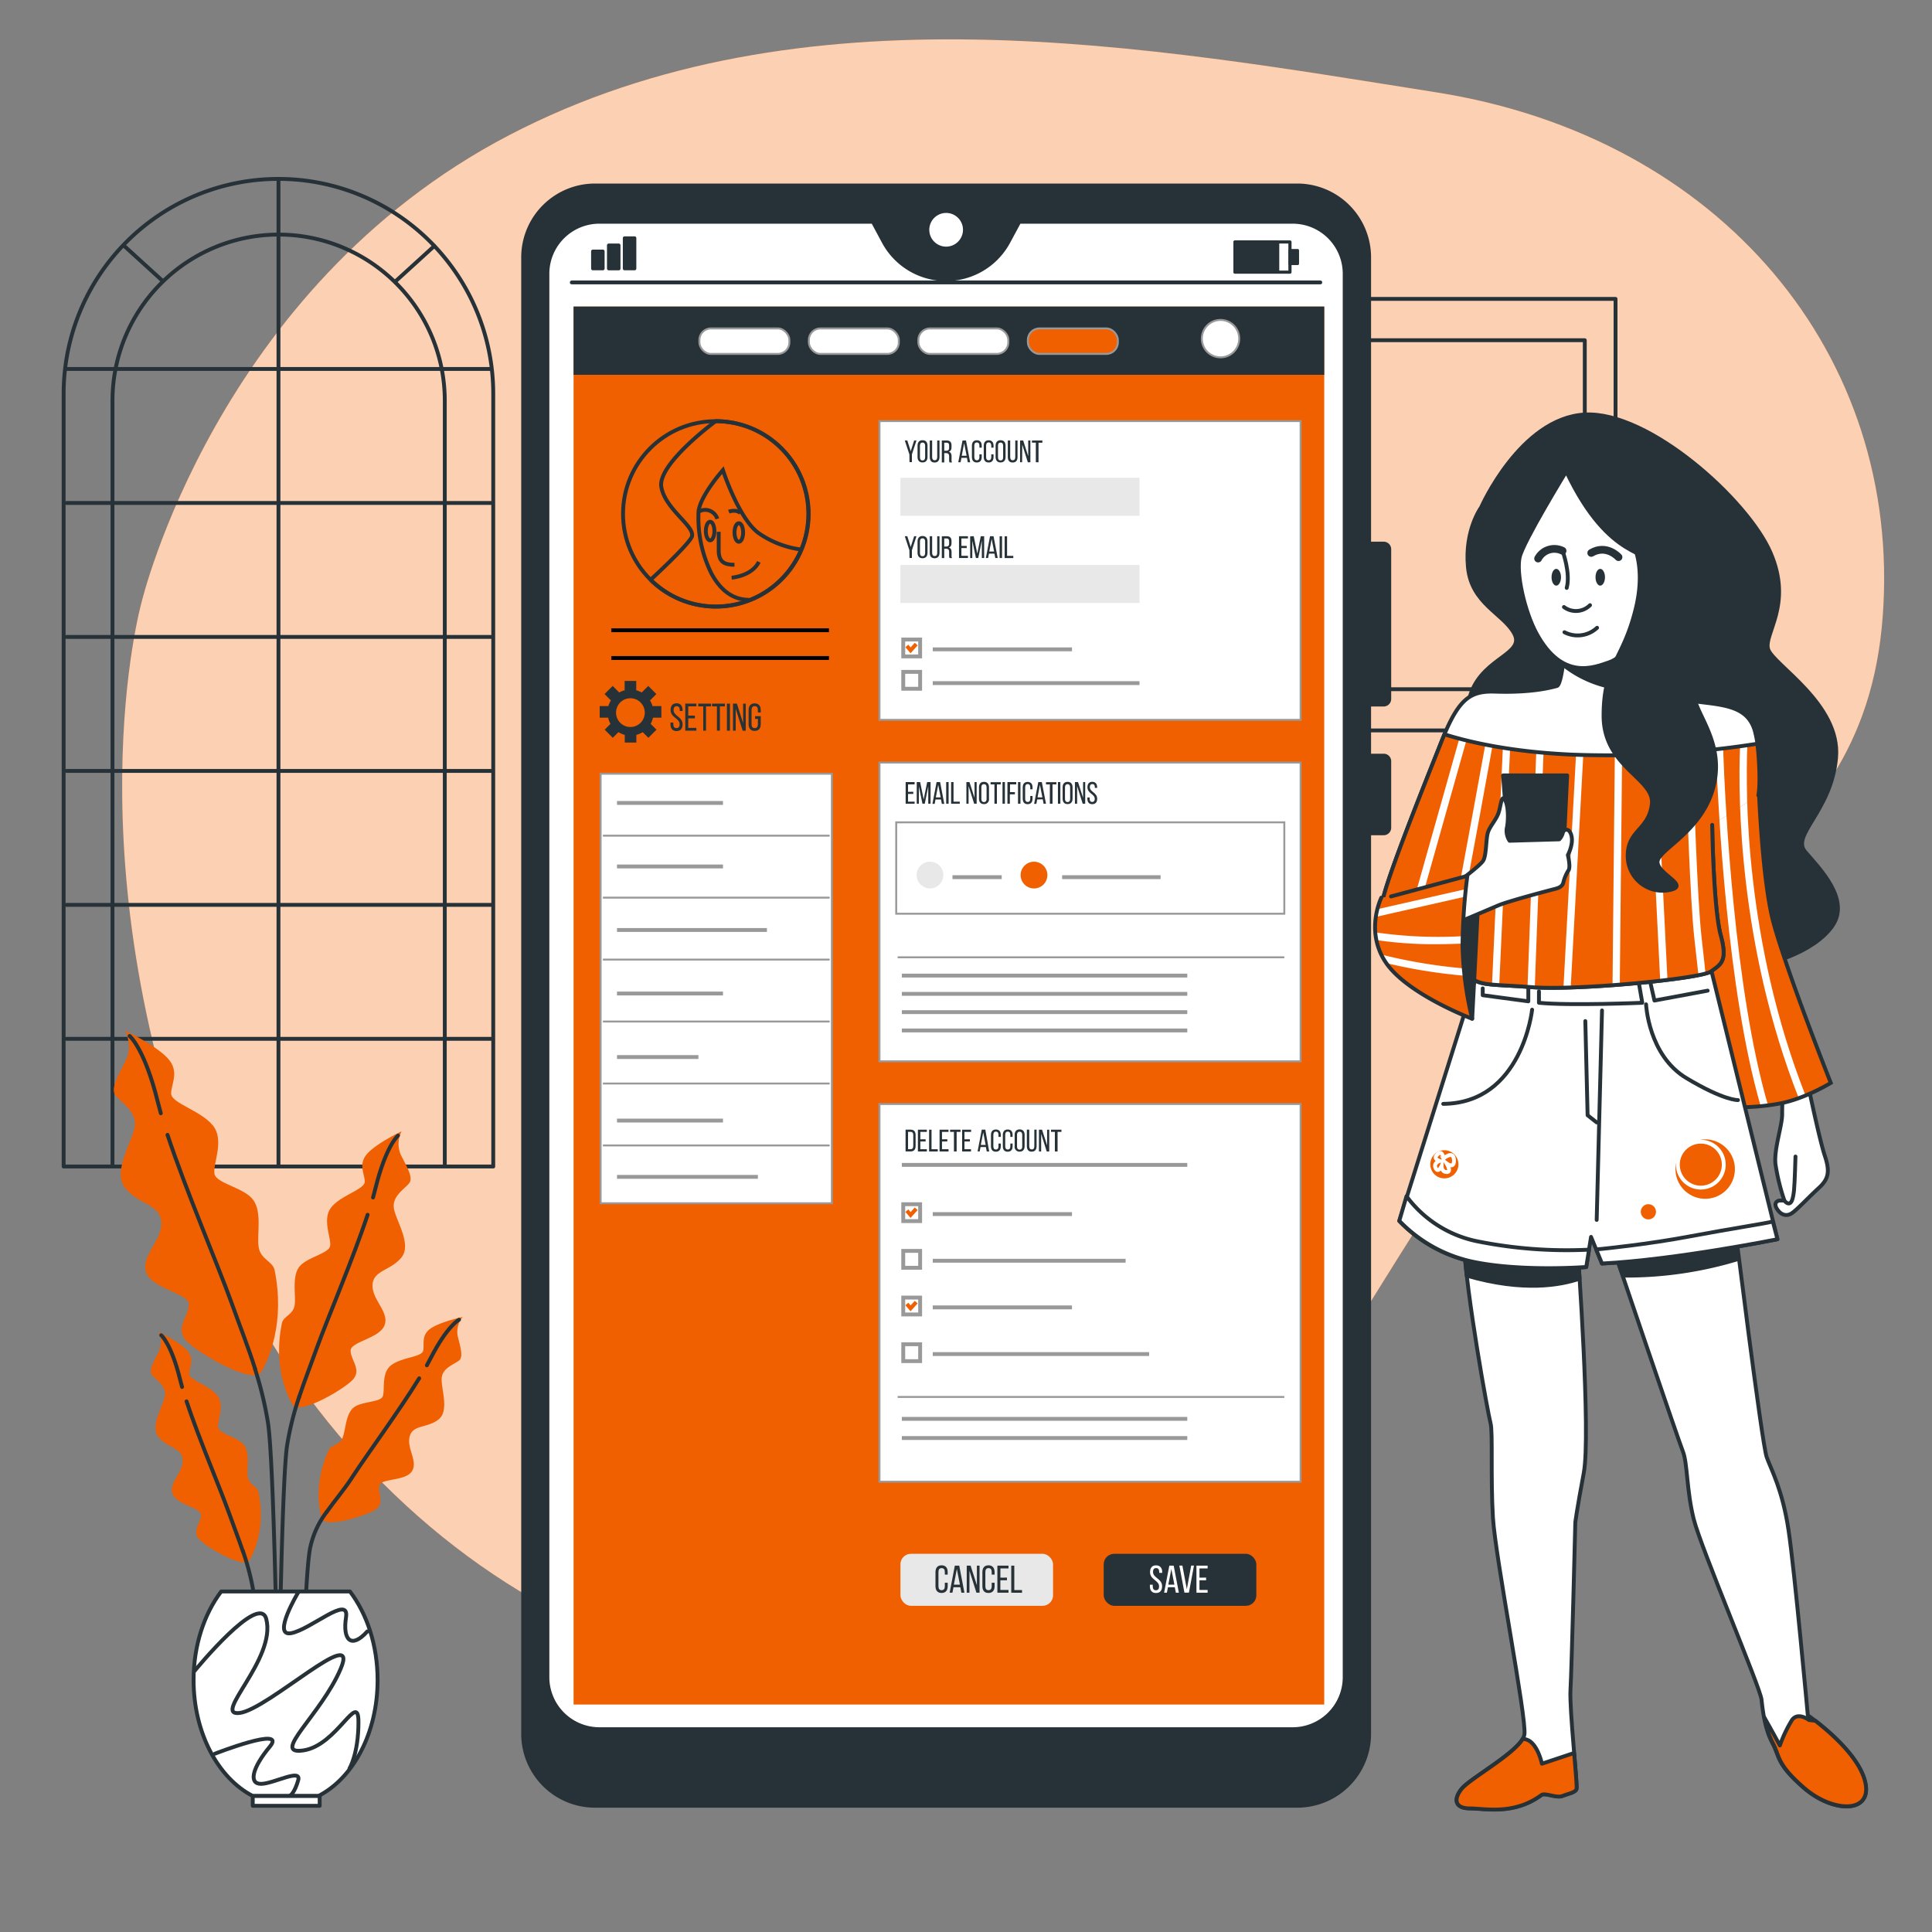 <svg xmlns="http://www.w3.org/2000/svg" viewBox="0 0 500 500"><rect x="0" y="0" width="500" height="500" fill="#808080" stroke="none"/><g id="freepik--background-simple--inject-158"><path d="M36.62,155.94S55.87,74.58,131.73,35s166.33-22.74,240-11.1,120.53,68,115.52,135.61-64.42,74-109.78,141.79-47.71,93-120.78,124.16-166.91-20.11-203-111S36.62,155.94,36.62,155.94Z" style="fill:#F06000"></path><path d="M36.62,155.94S55.87,74.58,131.73,35s166.33-22.74,240-11.1,120.53,68,115.52,135.61-64.42,74-109.78,141.79-47.71,93-120.78,124.16-166.91-20.11-203-111S36.62,155.94,36.62,155.94Z" style="fill:#fff;opacity:0.7"></path></g><g id="freepik--Picture--inject-158"><rect x="334.92" y="77.35" width="83.18" height="111.69" style="fill:none;stroke:#263238;stroke-linecap:round;stroke-linejoin:round"></rect><rect x="342.89" y="88.05" width="67.25" height="90.31" style="fill:none;stroke:#263238;stroke-linecap:round;stroke-linejoin:round"></rect></g><g id="freepik--Window--inject-158"><path d="M16.48,46.32H127.67a0,0,0,0,1,0,0v200a55.59,55.59,0,0,1-55.59,55.59h0a55.59,55.59,0,0,1-55.59-55.59v-200a0,0,0,0,1,0,0Z" transform="translate(144.14 348.21) rotate(180)" style="fill:none;stroke:#263238;stroke-linecap:round;stroke-linejoin:round"></path><path d="M115.11,301.28V103.71a43,43,0,0,0-43-43h0a43,43,0,0,0-43,43V301.28" style="fill:none;stroke:#263238;stroke-linecap:round;stroke-linejoin:round"></path><line x1="72.07" y1="46.32" x2="72.07" y2="301.58" style="fill:none;stroke:#263238;stroke-linecap:round;stroke-linejoin:round"></line><line x1="127.07" y1="95.49" x2="17.22" y2="95.49" style="fill:none;stroke:#263238;stroke-linecap:round;stroke-linejoin:round"></line><line x1="127.07" y1="130.17" x2="17.22" y2="130.17" style="fill:none;stroke:#263238;stroke-linecap:round;stroke-linejoin:round"></line><line x1="127.07" y1="164.84" x2="17.22" y2="164.84" style="fill:none;stroke:#263238;stroke-linecap:round;stroke-linejoin:round"></line><line x1="127.07" y1="199.51" x2="17.22" y2="199.51" style="fill:none;stroke:#263238;stroke-linecap:round;stroke-linejoin:round"></line><line x1="127.07" y1="234.18" x2="17.22" y2="234.18" style="fill:none;stroke:#263238;stroke-linecap:round;stroke-linejoin:round"></line><line x1="127.07" y1="268.85" x2="17.22" y2="268.85" style="fill:none;stroke:#263238;stroke-linecap:round;stroke-linejoin:round"></line><line x1="112.38" y1="63.68" x2="102.42" y2="72.75" style="fill:none;stroke:#263238;stroke-linecap:round;stroke-linejoin:round"></line><line x1="32.18" y1="63.68" x2="42.14" y2="72.75" style="fill:none;stroke:#263238;stroke-linecap:round;stroke-linejoin:round"></line></g><g id="freepik--Plant--inject-158"><path d="M32.4,266.74s2.06,3.89.23,7.55-4.12,7.32-2.75,9.15,5.49,4.12,5,8-5.94,11.66-2.51,16,9.15,4.12,9.38,8.92-5.49,8.7-3.89,13,11,5.26,11,8.24-3.66,6.18-.69,9.38,17.37,11.56,19.42,8.12,6.2-12.93,3.48-26.4c-.46-2.27-3.68-2.77-4.14-6s.92-8.92-1.37-12.13S56,306.32,55.5,303.8s2.75-8.69-.45-12.58S44.29,285.5,44.29,283s2.29-5.72-.91-9.15S32.4,266.74,32.4,266.74Z" style="fill:#F06000"></path><path d="M66,354.3a94.6,94.6,0,0,1,3.34,13.83c1.83,11.44,2.82,88,2.82,88" style="fill:none;stroke:#263238;stroke-linecap:round;stroke-linejoin:round"></path><path d="M43.35,293.7c4.77,14.38,13.11,33.86,16.5,43.27,2.3,6.4,4.44,11.8,6.19,17.33" style="fill:none;stroke:#263238;stroke-linecap:round;stroke-linejoin:round"></path><path d="M33.54,268.11s3.89,3.21,7.32,17.16c.22.9.48,1.85.76,2.85" style="fill:none;stroke:#263238;stroke-linecap:round;stroke-linejoin:round"></path><path d="M103.91,292.8a7.24,7.24,0,0,0-.19,6.05c1.47,2.93,3.3,5.85,2.2,7.32s-4.39,3.29-4,6.41,4.76,9.33,2,12.81-7.33,3.3-7.51,7.14,4.4,7,3.11,10.44-8.78,4.21-8.78,6.59,2.93,4.94.55,7.51-13.9,9.25-15.55,6.5-5-10.35-2.78-21.13c.37-1.81,3-2.22,3.31-4.78s-.73-7.14,1.1-9.7,7.69-3.48,8.06-5.5-2.2-6.95.36-10.07,8.61-4.57,8.61-6.59-1.83-4.57.73-7.32S103.91,292.8,103.91,292.8Z" style="fill:#F06000"></path><path d="M77.44,361.48A77.82,77.82,0,0,0,74.31,374c-1.46,9.15-2.26,70.46-2.26,70.46" style="fill:none;stroke:#263238;stroke-linecap:round;stroke-linejoin:round"></path><path d="M95.14,314.38c-3.81,11.51-10.49,27.1-13.2,34.63-1.65,4.58-3.19,8.52-4.5,12.47" style="fill:none;stroke:#263238;stroke-linecap:round;stroke-linejoin:round"></path><path d="M103,293.9s-3.11,2.57-5.86,13.73c-.17.72-.38,1.48-.6,2.28" style="fill:none;stroke:#263238;stroke-linecap:round;stroke-linejoin:round"></path><path d="M41,344.64a6,6,0,0,1,.15,5.05c-1.22,2.45-2.75,4.9-1.83,6.12s3.67,2.75,3.36,5.35-4,7.8-1.68,10.71,6.12,2.75,6.27,6-3.67,5.81-2.6,8.72,7.34,3.51,7.34,5.5-2.44,4.13-.45,6.27,11.61,7.73,13,5.44,4.15-8.65,2.33-17.66c-.31-1.51-2.47-1.85-2.77-4s.61-6-.92-8.11-6.42-2.9-6.73-4.59,1.84-5.81-.31-8.41-7.18-3.82-7.18-5.51,1.53-3.82-.62-6.11S41,344.64,41,344.64Z" style="fill:#F06000"></path><path d="M62.88,401.46a65.47,65.47,0,0,1,2.8,11c1.22,7.64,1.89,36,1.89,36" style="fill:none;stroke:#263238;stroke-linecap:round;stroke-linejoin:round"></path><path d="M48.28,362.67c3.18,9.61,8.76,22.64,11,28.93,1.3,3.61,2.51,6.75,3.57,9.86" style="fill:none;stroke:#263238;stroke-linecap:round;stroke-linejoin:round"></path><path d="M41.72,345.56s2.6,2.14,4.89,11.47c.15.6.32,1.24.51,1.91" style="fill:none;stroke:#263238;stroke-linecap:round;stroke-linejoin:round"></path><path d="M119.74,340.83a6,6,0,0,0-1.3,4.88c.63,2.67,1.56,5.4.38,6.38s-4.2,1.84-4.5,4.44,2.09,8.5-.81,10.81-6.59,1.28-7.47,4.37,2.24,6.5.54,9.08-8,1.75-8.41,3.68,1.44,4.58-1,6.21S84.11,395.55,83.3,393s-2.06-9.36,1.77-17.72c.65-1.4,2.82-1.24,3.61-3.25s.77-5.95,2.75-7.68,6.92-1.36,7.6-2.93-.46-6.08,2.22-8.12,7.88-2.08,8.26-3.71-.61-4.08,2-5.82S119.74,340.83,119.74,340.83Z" style="fill:#F06000"></path><path d="M84.56,391.27a22.94,22.94,0,0,0-4.4,9.9c-1.23,7.65-1.89,36-1.89,36" style="fill:none;stroke:#263238;stroke-linecap:round;stroke-linejoin:round"></path><path d="M108.49,356.7c-5.31,8.64-13.72,20-17.36,25.65-2.17,3.33-4.56,6.08-6.57,8.92" style="fill:none;stroke:#263238;stroke-linecap:round;stroke-linejoin:round"></path><path d="M118.79,341.55s-3,1.49-7.39,10.05c-.28.55-.6,1.13-.93,1.74" style="fill:none;stroke:#263238;stroke-linecap:round;stroke-linejoin:round"></path><path d="M65.41,464.8h17c9-4.62,15.31-16.3,15.31-30,0-9-2.74-17.11-7.15-22.93H57.25c-4.41,5.82-7.15,13.95-7.15,22.93C50.1,448.5,56.46,460.18,65.41,464.8Z" style="fill:#fff;stroke:#263238;stroke-linecap:round;stroke-linejoin:round"></path><path d="M50.42,432.36S67.1,412,68.91,419c2.68,10.37-14.22,25.23-6.88,24.31s31.19-23.39,26.15-11.47S69.83,454.32,78.55,453s14.22-15.6,14.22-7.34-2.32,12-2.32,12" style="fill:none;stroke:#263238;stroke-linecap:round;stroke-linejoin:round"></path><path d="M55.61,453.86s18.81-7.34,14.22-1.83-5.51,9.63-2.29,9.63,10.55-4.13,9.63-.92-2,3.9-2,3.9" style="fill:none;stroke:#263238;stroke-linecap:round;stroke-linejoin:round"></path><path d="M77.17,412.12s-6.88,11.47-1.84,10.55,15.14-10.09,14.22-4.13,1.38,8.26,5.51,3.67" style="fill:none;stroke:#263238;stroke-linecap:round;stroke-linejoin:round"></path><rect x="65.41" y="464.8" width="17.32" height="2.54" style="fill:#fff;stroke:#263238;stroke-linecap:round;stroke-linejoin:round"></rect></g><g id="freepik--Device--inject-158"><path d="M334.4,57.39H263.81l-2.94,5.45a18.32,18.32,0,0,1-32,0l-2.93-5.45h-70.6a13.47,13.47,0,0,0-13.64,13.28V434.22a13.47,13.47,0,0,0,13.64,13.29H334.4A13.46,13.46,0,0,0,348,434.22V70.67A13.46,13.46,0,0,0,334.4,57.39Z" style="fill:#fff"></path><rect x="148.44" y="79.34" width="194.27" height="361.79" style="fill:#F06000"></rect><rect x="227.61" y="108.98" width="108.99" height="77.32" style="fill:#fff;stroke:#999;stroke-miterlimit:10;stroke-width:0.5px"></rect><rect x="233.03" y="123.66" width="61.87" height="9.83" style="fill:#e8e8e8"></rect><rect x="233.03" y="146.22" width="61.87" height="9.83" style="fill:#e8e8e8"></rect><rect x="233.76" y="173.88" width="4.37" height="4.37" style="fill:#fff;stroke:#999;stroke-miterlimit:10"></rect><line x1="241.4" y1="176.79" x2="294.9" y2="176.79" style="fill:none;stroke:#999;stroke-miterlimit:10"></line><rect x="233.76" y="165.51" width="4.37" height="4.37" style="fill:#fff;stroke:#999;stroke-miterlimit:10"></rect><line x1="241.4" y1="168.05" x2="277.43" y2="168.05" style="fill:none;stroke:#999;stroke-miterlimit:10"></line><polyline points="234.69 167.17 235.66 168.3 237.11 166.69" style="fill:none;stroke:#F06000;stroke-miterlimit:10"></polyline><path d="M235.35,117.6,234.16,114h.65l.88,2.77.89-2.77h.6L236,117.6v2h-.62Z" style="fill:#263238"></path><path d="M237.46,115.35c0-.87.42-1.42,1.29-1.42s1.29.55,1.29,1.42v2.91c0,.86-.42,1.42-1.29,1.42s-1.29-.56-1.29-1.42Zm.62,3c0,.51.22.81.67.81s.67-.3.67-.81v-3c0-.5-.21-.81-.67-.81s-.67.31-.67.81Z" style="fill:#263238"></path><path d="M241.24,118.3c0,.5.2.81.66.81s.65-.31.65-.81V114h.59v4.27c0,.86-.4,1.43-1.27,1.43s-1.25-.57-1.25-1.43V114h.62Z" style="fill:#263238"></path><path d="M245,114c.88,0,1.25.45,1.25,1.28v.46c0,.62-.21,1-.7,1.16.52.16.71.58.71,1.18V119a1.38,1.38,0,0,0,.12.68h-.64a1.54,1.54,0,0,1-.11-.69v-.89c0-.63-.29-.83-.82-.83h-.44v2.41h-.63V114Zm-.16,2.65c.5,0,.79-.16.79-.77v-.54c0-.51-.18-.77-.65-.77h-.61v2.08Z" style="fill:#263238"></path><path d="M248.82,118.49l-.22,1.14H248L249.1,114H250l1.08,5.64h-.62l-.22-1.14Zm.08-.54h1.26l-.64-3.26Z" style="fill:#263238"></path><path d="M254.07,115.35v.5h-.6v-.54c0-.5-.2-.81-.66-.81s-.66.31-.66.81v3c0,.5.21.81.66.81s.66-.31.66-.81v-.74h.6v.7c0,.86-.4,1.42-1.27,1.42s-1.27-.56-1.27-1.42v-2.91c0-.86.4-1.42,1.27-1.42S254.07,114.49,254.07,115.35Z" style="fill:#263238"></path><path d="M257.13,115.35v.5h-.59v-.54c0-.5-.21-.81-.67-.81s-.66.31-.66.81v3c0,.5.21.81.66.81s.67-.31.67-.81v-.74h.59v.7c0,.86-.4,1.42-1.27,1.42s-1.27-.56-1.27-1.42v-2.91c0-.86.41-1.42,1.27-1.42S257.13,114.49,257.13,115.35Z" style="fill:#263238"></path><path d="M257.66,115.35c0-.87.42-1.42,1.29-1.42s1.29.55,1.29,1.42v2.91c0,.86-.42,1.42-1.29,1.42s-1.29-.56-1.29-1.42Zm.62,3c0,.51.22.81.67.81s.66-.3.66-.81v-3c0-.5-.2-.81-.66-.81s-.67.31-.67.81Z" style="fill:#263238"></path><path d="M261.44,118.3c0,.5.2.81.66.81s.65-.31.65-.81V114h.59v4.27c0,.86-.4,1.43-1.27,1.43s-1.25-.57-1.25-1.43V114h.62Z" style="fill:#263238"></path><path d="M264.52,119.63H264V114h.8l1.3,4.07V114h.56v5.64H266l-1.44-4.57Z" style="fill:#263238"></path><path d="M268.07,119.63v-5.07h-1V114h2.7v.57h-1v5.07Z" style="fill:#263238"></path><path d="M235.35,142.4l-1.19-3.62h.65l.88,2.77.89-2.77h.6L236,142.4v2h-.62Z" style="fill:#263238"></path><path d="M237.46,140.14c0-.86.42-1.42,1.29-1.42s1.29.56,1.29,1.42v2.92c0,.85-.42,1.41-1.29,1.41s-1.29-.56-1.29-1.41Zm.62,3c0,.51.22.81.67.81s.67-.3.67-.81v-3c0-.51-.21-.82-.67-.82s-.67.31-.67.82Z" style="fill:#263238"></path><path d="M241.24,143.09c0,.51.2.81.66.81s.65-.3.65-.81v-4.31h.59v4.28c0,.85-.4,1.42-1.27,1.42s-1.25-.57-1.25-1.42v-4.28h.62Z" style="fill:#263238"></path><path d="M245,138.78c.88,0,1.25.45,1.25,1.29v.46c0,.62-.21,1-.7,1.16.52.15.71.57.71,1.17v.88a1.38,1.38,0,0,0,.12.68h-.64a1.51,1.51,0,0,1-.11-.69v-.88c0-.64-.29-.84-.82-.84h-.44v2.41h-.63v-5.64Zm-.16,2.66c.5,0,.79-.16.79-.78v-.54c0-.5-.18-.77-.65-.77h-.61v2.09Z" style="fill:#263238"></path><path d="M250.19,141.28v.56h-1.38v2h1.7v.57h-2.32v-5.64h2.32v.57h-1.7v1.93Z" style="fill:#263238"></path><path d="M253.17,144.41h-.61l-.93-4.49v4.5h-.55v-5.64H252l.92,4.5.9-4.5h.88v5.64h-.6v-4.54Z" style="fill:#263238"></path><path d="M255.94,143.28l-.22,1.14h-.58l1.08-5.64h.91l1.08,5.64h-.63l-.21-1.14Zm.08-.54h1.26l-.64-3.25Z" style="fill:#263238"></path><path d="M259.33,138.78v5.64h-.63v-5.64Z" style="fill:#263238"></path><path d="M260,144.42v-5.64h.63v5.07h1.61v.57Z" style="fill:#263238"></path><rect x="227.61" y="285.72" width="108.99" height="97.75" style="fill:#fff;stroke:#999;stroke-miterlimit:10;stroke-width:0.5px"></rect><rect x="233.03" y="402.12" width="39.5" height="13.46" rx="2.72" style="fill:#e8e8e8"></rect><rect x="285.64" y="402.12" width="39.5" height="13.46" rx="2.72" style="fill:#263238"></rect><path d="M300.78,406.86v.19H300v-.23c0-.64-.24-1-.8-1s-.8.37-.8,1c0,1.57,2.35,1.72,2.35,3.7,0,1.06-.51,1.75-1.58,1.75s-1.58-.69-1.58-1.75v-.4h.74v.44c0,.63.26,1,.82,1s.82-.37.82-1c0-1.57-2.34-1.72-2.34-3.69,0-1.09.5-1.76,1.55-1.76S300.78,405.79,300.78,406.86Z" style="fill:#fff"></path><path d="M302.26,410.78l-.27,1.41h-.72l1.35-7h1.13l1.34,7h-.78l-.27-1.41Zm.1-.67h1.57l-.79-4.06Z" style="fill:#fff"></path><path d="M306,405.17l1.15,6.11,1.13-6.11H309l-1.31,7h-1.16l-1.32-7Z" style="fill:#fff"></path><path d="M312.14,408.28v.7h-1.72v2.5h2.11v.71h-2.89v-7h2.89v.71h-2.11v2.4Z" style="fill:#fff"></path><path d="M245.26,406.87v.63h-.74v-.67c0-.64-.25-1-.83-1s-.82.38-.82,1v3.71c0,.63.26,1,.82,1s.83-.38.83-1v-.92h.74v.88c0,1.06-.5,1.76-1.58,1.76s-1.58-.7-1.58-1.76v-3.63c0-1.07.5-1.77,1.58-1.77S245.26,405.8,245.26,406.87Z" style="fill:#263238"></path><path d="M246.76,410.78l-.27,1.41h-.72l1.34-7h1.14l1.34,7h-.78l-.27-1.41Zm.1-.67h1.57l-.8-4.06Z" style="fill:#263238"></path><path d="M250.89,412.19h-.7v-7h1l1.63,5.08v-5.08h.69v7h-.81l-1.8-5.67Z" style="fill:#263238"></path><path d="M257.4,406.87v.63h-.75v-.67c0-.64-.25-1-.82-1s-.82.38-.82,1v3.71c0,.63.26,1,.82,1s.82-.38.82-1v-.92h.75v.88c0,1.06-.5,1.76-1.59,1.76s-1.57-.7-1.57-1.76v-3.63c0-1.07.5-1.77,1.57-1.77S257.4,405.8,257.4,406.87Z" style="fill:#263238"></path><path d="M260.6,408.28v.7h-1.71v2.5H261v.71h-2.88v-7H261v.71h-2.1v2.4Z" style="fill:#263238"></path><path d="M261.71,412.19v-7h.79v6.31h2v.71Z" style="fill:#263238"></path><line x1="233.4" y1="301.47" x2="307.27" y2="301.47" style="fill:none;stroke:#999;stroke-miterlimit:10"></line><line x1="233.4" y1="367.2" x2="307.27" y2="367.2" style="fill:none;stroke:#999;stroke-miterlimit:10"></line><line x1="232.31" y1="361.53" x2="332.38" y2="361.53" style="fill:none;stroke:#999;stroke-miterlimit:10;stroke-width:0.5px"></line><rect x="233.76" y="311.65" width="4.37" height="4.37" style="fill:#fff;stroke:#999;stroke-miterlimit:10"></rect><line x1="241.4" y1="314.2" x2="277.43" y2="314.2" style="fill:none;stroke:#999;stroke-miterlimit:10"></line><polyline points="234.69 313.32 235.66 314.44 237.11 312.83" style="fill:none;stroke:#F06000;stroke-miterlimit:10"></polyline><rect x="233.76" y="323.73" width="4.37" height="4.37" style="fill:#fff;stroke:#999;stroke-miterlimit:10"></rect><line x1="241.4" y1="326.28" x2="291.31" y2="326.28" style="fill:none;stroke:#999;stroke-miterlimit:10"></line><rect x="233.76" y="335.81" width="4.37" height="4.37" style="fill:#fff;stroke:#999;stroke-miterlimit:10"></rect><line x1="241.4" y1="338.35" x2="277.43" y2="338.35" style="fill:none;stroke:#999;stroke-miterlimit:10"></line><polyline points="234.69 337.47 235.66 338.6 237.11 336.99" style="fill:none;stroke:#F06000;stroke-miterlimit:10"></polyline><rect x="233.76" y="347.89" width="4.37" height="4.37" style="fill:#fff;stroke:#999;stroke-miterlimit:10"></rect><line x1="241.4" y1="350.43" x2="297.39" y2="350.43" style="fill:none;stroke:#999;stroke-miterlimit:10"></line><path d="M235.68,292.35c.87,0,1.28.53,1.28,1.4v2.84c0,.87-.41,1.4-1.28,1.4h-1.32v-5.64Zm0,5.06c.45,0,.67-.28.67-.79v-2.9c0-.52-.22-.8-.68-.8H235v4.49Z" style="fill:#263238"></path><path d="M239.55,294.84v.57h-1.37v2h1.69V298h-2.32v-5.64h2.32v.57h-1.69v1.92Z" style="fill:#263238"></path><path d="M240.45,298v-5.64h.63v5.06h1.61V298Z" style="fill:#263238"></path><path d="M245.17,294.84v.57h-1.38v2h1.69V298h-2.32v-5.64h2.32v.57h-1.69v1.92Z" style="fill:#263238"></path><path d="M246.88,298v-5.07h-1v-.57h2.7v.57h-1V298Z" style="fill:#263238"></path><path d="M251,294.84v.57H249.6v2h1.69V298H249v-5.64h2.32v.57H249.6v1.92Z" style="fill:#263238"></path><path d="M253.76,296.85l-.22,1.14H253l1.08-5.64H255L256,298h-.63l-.22-1.14Zm.07-.54h1.26l-.63-3.25Z" style="fill:#263238"></path><path d="M259,293.71v.51h-.59v-.54c0-.51-.21-.82-.67-.82s-.66.31-.66.82v3c0,.51.21.81.66.81s.67-.3.67-.81v-.74H259v.71c0,.85-.4,1.41-1.27,1.41s-1.27-.56-1.27-1.41v-2.92c0-.86.41-1.42,1.27-1.42S259,292.85,259,293.71Z" style="fill:#263238"></path><path d="M262.06,293.71v.51h-.59v-.54c0-.51-.2-.82-.66-.82s-.66.31-.66.82v3c0,.51.21.81.66.81s.66-.3.66-.81v-.74h.59v.71c0,.85-.4,1.41-1.27,1.41s-1.26-.56-1.26-1.41v-2.92c0-.86.4-1.42,1.26-1.42S262.06,292.85,262.06,293.71Z" style="fill:#263238"></path><path d="M262.59,293.71c0-.86.43-1.42,1.29-1.42s1.29.56,1.29,1.42v2.92c0,.85-.42,1.41-1.29,1.41a1.23,1.23,0,0,1-1.29-1.41Zm.62,3c0,.51.22.81.67.81s.67-.3.67-.81v-3c0-.51-.21-.82-.67-.82s-.67.31-.67.82Z" style="fill:#263238"></path><path d="M266.37,296.66c0,.51.2.81.66.81s.65-.3.65-.81v-4.31h.59v4.28c0,.85-.4,1.42-1.27,1.42s-1.25-.57-1.25-1.42v-4.28h.62Z" style="fill:#263238"></path><path d="M269.45,298h-.57v-5.64h.8l1.31,4.07v-4.07h.55V298h-.65l-1.44-4.56Z" style="fill:#263238"></path><path d="M273,298v-5.07h-1v-.57h2.7v.57h-1V298Z" style="fill:#263238"></path><line x1="233.4" y1="372.16" x2="307.27" y2="372.16" style="fill:none;stroke:#999;stroke-miterlimit:10"></line><rect x="227.61" y="197.35" width="108.99" height="77.32" style="fill:#fff;stroke:#999;stroke-miterlimit:10;stroke-width:0.5px"></rect><circle cx="240.68" cy="226.46" r="3.46" style="fill:#e8e8e8"></circle><path d="M271.06,226.46a3.46,3.46,0,1,1-3.45-3.45A3.46,3.46,0,0,1,271.06,226.46Z" style="fill:#F06000"></path><line x1="233.4" y1="252.48" x2="307.27" y2="252.48" style="fill:none;stroke:#999;stroke-miterlimit:10"></line><line x1="233.4" y1="257.21" x2="307.27" y2="257.21" style="fill:none;stroke:#999;stroke-miterlimit:10"></line><line x1="233.4" y1="261.94" x2="307.27" y2="261.94" style="fill:none;stroke:#999;stroke-miterlimit:10"></line><line x1="233.4" y1="266.68" x2="307.27" y2="266.68" style="fill:none;stroke:#999;stroke-miterlimit:10"></line><rect x="231.94" y="212.82" width="100.44" height="23.65" style="fill:none;stroke:#999;stroke-miterlimit:10;stroke-width:0.5px"></rect><line x1="246.5" y1="227.01" x2="259.24" y2="227.01" style="fill:none;stroke:#999;stroke-miterlimit:10"></line><line x1="274.88" y1="227.01" x2="300.36" y2="227.01" style="fill:none;stroke:#999;stroke-miterlimit:10"></line><line x1="232.31" y1="247.75" x2="332.38" y2="247.75" style="fill:none;stroke:#999;stroke-miterlimit:10;stroke-width:0.5px"></line><path d="M236.36,204.9v.56H235v2h1.7V208h-2.32V202.4h2.32V203H235v1.93Z" style="fill:#263238"></path><path d="M239.33,208h-.6l-.93-4.49V208h-.55V202.4h.88l.92,4.5.9-4.5h.88V208h-.6V203.5Z" style="fill:#263238"></path><path d="M242.11,206.9l-.22,1.14h-.58l1.08-5.64h.91l1.08,5.64h-.63l-.22-1.14Zm.08-.54h1.26l-.64-3.25Z" style="fill:#263238"></path><path d="M245.5,202.4V208h-.63V202.4Z" style="fill:#263238"></path><path d="M246.15,208V202.4h.62v5.07h1.62V208Z" style="fill:#263238"></path><path d="M250.67,208h-.57V202.4h.8l1.31,4.08V202.4h.55V208h-.65l-1.44-4.56Z" style="fill:#263238"></path><path d="M253.36,203.76c0-.86.43-1.42,1.29-1.42s1.3.56,1.3,1.42v2.92a1.24,1.24,0,0,1-1.3,1.42c-.86,0-1.29-.57-1.29-1.42Zm.62,3c0,.52.22.81.67.81s.67-.29.67-.81v-3c0-.51-.21-.81-.67-.81s-.67.3-.67.81Z" style="fill:#263238"></path><path d="M257.36,208V203h-1v-.57H259V203h-1V208Z" style="fill:#263238"></path><path d="M260.07,202.4V208h-.62V202.4Z" style="fill:#263238"></path><path d="M262.65,205v.57h-1.3V208h-.63V202.4H263V203h-1.61V205Z" style="fill:#263238"></path><path d="M264.09,202.4V208h-.63V202.4Z" style="fill:#263238"></path><path d="M267.22,203.76v.51h-.59v-.54c0-.51-.21-.81-.66-.81s-.66.3-.66.81v3c0,.51.2.81.66.81s.66-.3.66-.81V206h.59v.7c0,.85-.4,1.42-1.27,1.42s-1.27-.57-1.27-1.42v-2.92c0-.85.41-1.42,1.27-1.42S267.22,202.91,267.22,203.76Z" style="fill:#263238"></path><path d="M268.43,206.9l-.22,1.14h-.58l1.08-5.64h.91L270.7,208h-.62l-.22-1.14Zm.08-.54h1.26l-.64-3.25Z" style="fill:#263238"></path><path d="M271.7,208V203h-1v-.57h2.69V203h-1V208Z" style="fill:#263238"></path><path d="M274.42,202.4V208h-.63V202.4Z" style="fill:#263238"></path><path d="M275,203.76c0-.86.42-1.42,1.29-1.42s1.29.56,1.29,1.42v2.92c0,.85-.42,1.42-1.29,1.42s-1.29-.57-1.29-1.42Zm.62,3c0,.52.22.81.67.81s.66-.29.66-.81v-3c0-.51-.2-.81-.66-.81s-.67.3-.67.81Z" style="fill:#263238"></path><path d="M278.76,208h-.57V202.4h.8l1.31,4.08V202.4h.55V208h-.65l-1.44-4.56Z" style="fill:#263238"></path><path d="M283.94,203.75v.16h-.6v-.19c0-.51-.19-.8-.64-.8s-.65.29-.65.79c0,1.27,1.9,1.39,1.9,3,0,.85-.41,1.41-1.28,1.41s-1.26-.56-1.26-1.41v-.33H282v.36c0,.51.21.8.66.8s.66-.29.66-.8c0-1.26-1.89-1.38-1.89-3,0-.87.41-1.41,1.25-1.41S283.94,202.9,283.94,203.75Z" style="fill:#263238"></path><path d="M176.65,183.78V184h-.73v-.23c0-.63-.24-1-.8-1s-.8.37-.8,1c0,1.57,2.34,1.72,2.34,3.68,0,1.06-.5,1.75-1.57,1.75s-1.57-.69-1.57-1.75V187h.73v.43c0,.63.26,1,.82,1s.82-.37.82-1c0-1.55-2.34-1.7-2.34-3.67,0-1.08.5-1.75,1.55-1.75S176.65,182.72,176.65,183.78Z" style="fill:#263238"></path><path d="M179.83,185.2v.7h-1.71v2.48h2.1v.71h-2.87v-7h2.87v.71h-2.1v2.39Z" style="fill:#263238"></path><path d="M182,189.09v-6.28h-1.29v-.71H184v.71h-1.29v6.28Z" style="fill:#263238"></path><path d="M185.54,189.09v-6.28h-1.28v-.71h3.34v.71h-1.29v6.28Z" style="fill:#263238"></path><path d="M188.91,182.1v7h-.78v-7Z" style="fill:#263238"></path><path d="M190.4,189.09h-.7v-7h1l1.62,5.06V182.1H193v7h-.8l-1.79-5.65Z" style="fill:#263238"></path><path d="M196.88,183.79v.6h-.74v-.64c0-.63-.25-1-.82-1s-.82.38-.82,1v3.69c0,.63.26,1,.82,1s.82-.38.82-1v-1.39h-.72v-.7h1.46v2.05c0,1.06-.5,1.76-1.58,1.76s-1.56-.7-1.56-1.76v-3.61c0-1.06.49-1.76,1.56-1.76S196.88,182.73,196.88,183.79Z" style="fill:#263238"></path><rect x="155.44" y="200.24" width="59.85" height="111.16" style="fill:#fff;stroke:#999;stroke-miterlimit:10;stroke-width:0.5px"></rect><line x1="159.68" y1="207.8" x2="187.11" y2="207.8" style="fill:none;stroke:#999;stroke-miterlimit:10"></line><line x1="159.68" y1="224.24" x2="187.11" y2="224.24" style="fill:none;stroke:#999;stroke-miterlimit:10"></line><line x1="159.68" y1="240.68" x2="198.48" y2="240.68" style="fill:none;stroke:#999;stroke-miterlimit:10"></line><line x1="159.68" y1="257.12" x2="187.11" y2="257.12" style="fill:none;stroke:#999;stroke-miterlimit:10"></line><line x1="159.68" y1="273.56" x2="180.75" y2="273.56" style="fill:none;stroke:#999;stroke-miterlimit:10"></line><line x1="159.68" y1="290" x2="187.11" y2="290" style="fill:none;stroke:#999;stroke-miterlimit:10"></line><line x1="159.68" y1="304.57" x2="196.14" y2="304.57" style="fill:none;stroke:#999;stroke-miterlimit:10"></line><line x1="156.03" y1="216.27" x2="214.72" y2="216.27" style="fill:none;stroke:#999;stroke-miterlimit:10;stroke-width:0.5px"></line><line x1="156.03" y1="232.31" x2="214.72" y2="232.31" style="fill:none;stroke:#999;stroke-miterlimit:10;stroke-width:0.5px"></line><line x1="156.03" y1="248.34" x2="214.72" y2="248.34" style="fill:none;stroke:#999;stroke-miterlimit:10;stroke-width:0.5px"></line><line x1="156.03" y1="264.37" x2="214.72" y2="264.37" style="fill:none;stroke:#999;stroke-miterlimit:10;stroke-width:0.5px"></line><line x1="156.03" y1="280.41" x2="214.72" y2="280.41" style="fill:none;stroke:#999;stroke-miterlimit:10;stroke-width:0.5px"></line><line x1="156.03" y1="296.44" x2="214.72" y2="296.44" style="fill:none;stroke:#999;stroke-miterlimit:10;stroke-width:0.5px"></line><path d="M171.16,185.73v-3h-2.29a5.81,5.81,0,0,0-.65-1.46l1.65-1.65-2.1-2.1-1.7,1.69a6.19,6.19,0,0,0-1.41-.56v-2.42h-3v2.42a6.19,6.19,0,0,0-1.41.56l-1.69-1.69-2.1,2.1,1.65,1.65a5.84,5.84,0,0,0-.66,1.46H155.2v3h2.19a5.52,5.52,0,0,0,.61,1.6l-1.51,1.51,2.1,2.1,1.46-1.46a5.84,5.84,0,0,0,1.64.7v2h3v-2a5.84,5.84,0,0,0,1.64-.7l1.47,1.46,2.1-2.1-1.51-1.51a6.16,6.16,0,0,0,.61-1.6Zm-8,2.42a3.72,3.72,0,1,1,3.71-3.71A3.72,3.72,0,0,1,163.18,188.15Z" style="fill:#263238"></path><circle cx="185.22" cy="132.98" r="23.98" style="fill:none;stroke:#263238;stroke-miterlimit:10"></circle><path d="M171.16,126.11c1.11,5.94,9.28,10.4,7.79,13s-10.39,10.76-10.39,10.76l-.13.22A24,24,0,1,0,185.22,109S170,120.17,171.16,126.11Z" style="fill:none;stroke:#263238;stroke-miterlimit:10"></path><path d="M207.37,142.22a24.72,24.72,0,0,1-11-4.23c-5.19-3.71-9.28-16.33-9.28-16.33s-5.94,6.68-6.31,10.76a32.6,32.6,0,0,0,3.34,16c2.6,4.83,6,6.81,9.73,6.81" style="fill:none;stroke:#263238;stroke-miterlimit:10"></path><path d="M186,137.62v4.83c0,3,1.48,3.71,4.08,3.71" style="fill:none;stroke:#263238;stroke-miterlimit:10"></path><path d="M189.35,149.5s5.2-.37,7.05-4.08" style="fill:none;stroke:#263238;stroke-miterlimit:10"></path><path d="M192.32,137.81c0,1.33-.5,2.41-1.11,2.41s-1.12-1.08-1.12-2.41.5-2.41,1.12-2.41S192.32,136.48,192.32,137.81Z" style="fill:none;stroke:#263238;stroke-miterlimit:10"></path><path d="M184.89,137.44c0,1.33-.49,2.41-1.11,2.41s-1.11-1.08-1.11-2.41.5-2.42,1.11-2.42S184.89,136.1,184.89,137.44Z" style="fill:none;stroke:#263238;stroke-miterlimit:10"></path><path d="M180.81,132.42a3.29,3.29,0,0,1,4.83,1.86" style="fill:none;stroke:#263238;stroke-miterlimit:10"></path><path d="M188.61,132.42s1.85-.74,3,.38" style="fill:none;stroke:#263238;stroke-miterlimit:10"></path><line x1="158.21" y1="163.11" x2="214.54" y2="163.11" style="fill:none;stroke:#000;stroke-miterlimit:10"></line><line x1="158.21" y1="170.29" x2="214.54" y2="170.29" style="fill:none;stroke:#000;stroke-miterlimit:10"></line><rect x="148.44" y="79.34" width="194.27" height="17.66" style="fill:#263238"></rect><rect x="181" y="85" width="23.29" height="6.59" rx="2.98" style="fill:#fff;stroke:#999;stroke-miterlimit:10;stroke-width:0.5px"></rect><rect x="209.33" y="85" width="23.29" height="6.59" rx="2.98" style="fill:#fff;stroke:#999;stroke-miterlimit:10;stroke-width:0.5px"></rect><rect x="237.67" y="85" width="23.29" height="6.59" rx="2.98" style="fill:#fff;stroke:#999;stroke-miterlimit:10;stroke-width:0.5px"></rect><rect x="266.01" y="85" width="23.29" height="6.59" rx="2.98" style="fill:#F06000;stroke:#999;stroke-miterlimit:10;stroke-width:0.5px"></rect><path d="M320.71,87.63a4.84,4.84,0,1,1-4.83-4.83A4.84,4.84,0,0,1,320.71,87.63Z" style="fill:#fff;stroke:#999;stroke-miterlimit:10;stroke-width:0.5px"></path><rect x="319.61" y="62.62" width="14.23" height="7.81" style="fill:none;stroke:#263238;stroke-linecap:round;stroke-linejoin:round;stroke-width:0.821px"></rect><rect x="319.61" y="62.62" width="11.1" height="7.81" style="fill:#263238;stroke:#263238;stroke-linecap:round;stroke-linejoin:round;stroke-width:0.725px"></rect><rect x="333.82" y="64.8" width="2.01" height="3.44" style="fill:#263238;stroke:#263238;stroke-linecap:round;stroke-linejoin:round;stroke-width:0.725px"></rect><rect x="153.42" y="65.04" width="2.61" height="4.47" style="fill:#263238;stroke:#263238;stroke-linecap:round;stroke-linejoin:round;stroke-width:0.883px"></rect><rect x="157.53" y="63.47" width="2.61" height="6.05" style="fill:#263238;stroke:#263238;stroke-linecap:round;stroke-linejoin:round;stroke-width:0.883px"></rect><rect x="161.63" y="61.61" width="2.61" height="7.9" style="fill:#263238;stroke:#263238;stroke-linecap:round;stroke-linejoin:round;stroke-width:0.883px"></rect><line x1="147.98" y1="73.09" x2="341.69" y2="73.09" style="fill:none;stroke:#263238;stroke-linecap:round;stroke-linejoin:round"></line><path d="M358.1,182.34a1.45,1.45,0,0,0,1.44-1.44V142.13a1.45,1.45,0,0,0-1.44-1.44h-3.77v-74A18.61,18.61,0,0,0,335.72,48H154a18.61,18.61,0,0,0-18.61,18.61V448.72A18.61,18.61,0,0,0,154,467.33H335.72a18.61,18.61,0,0,0,18.61-18.61V215.66h3.77a1.45,1.45,0,0,0,1.44-1.44V197a1.44,1.44,0,0,0-1.44-1.44h-3.77V182.34ZM348,434.22a13.46,13.46,0,0,1-13.64,13.29H155.31a13.47,13.47,0,0,1-13.64-13.29V70.67a13.47,13.47,0,0,1,13.64-13.28h70.6l2.93,5.45a18.32,18.32,0,0,0,32,0l2.94-5.45H334.4A13.46,13.46,0,0,1,348,70.67Z" style="fill:#263238;stroke:#263238;stroke-linecap:round;stroke-linejoin:round"></path><path d="M249.72,59.47a4.86,4.86,0,1,0-4.86,4.86A4.87,4.87,0,0,0,249.72,59.47Z" style="fill:#fff;stroke:#263238;stroke-linecap:round;stroke-linejoin:round"></path></g><g id="freepik--Character--inject-158"><path d="M383.31,131.33s10.17-23.12,26.81-24.05,42.24,22.2,48.09,35.76-1.85,21-.61,25,18.8,14.18,17.57,28.05-11.72,20-8,24.35,11.72,12.33,7.09,19.12S457,250.62,448,250.62s-44.7-14.79-58.26-22.19-12.33-40.38-8.94-49.32,13.87-9.87,11.1-15.11-11.1-7.7-12-17.26S383.31,131.33,383.31,131.33Z" style="fill:#263238;stroke:#263238;stroke-linecap:round;stroke-linejoin:round"></path><path d="M468,281.11s2.9,13.94,4.26,18,1,6-1.55,8.33-5.23,5.22-6.78,6.39-3.1.58-4.07-1,.2-2.13.78-2.13h1.16a52.92,52.92,0,0,1-2.32-9.49c-.39-3.87,1.74-9.87,1.74-12.78s.19-6.19.19-6.19Z" style="fill:#fff;stroke:#263238;stroke-linecap:round;stroke-linejoin:round"></path><path d="M464.67,299.31s-.19,7-.38,8.72-.58,4.84-2.52,2.71" style="fill:none;stroke:#263238;stroke-linecap:round;stroke-linejoin:round"></path><path d="M454.8,192.48s0,.44,0,1.24c.14,6.14.95,33.53,4.28,45.46,3.76,13.48,14.73,41.07,14.73,41.07s-6.58,4.07-13.16,5.33a56.61,56.61,0,0,1-12.23.94s-5.64-25.4-7.52-43.58-.94-46.39-.94-46.39Z" style="fill:#F06000"></path><path d="M467.27,283.52c-.56.24-1.14.47-1.75.69-15.59-39.59-15.69-78.17-15.23-90.49l1.9-.53C451.72,204.65,451.53,243.57,467.27,283.52Z" style="fill:#fff"></path><path d="M444.12,195.41l1.86-.51c.5,13.26,2.85,61.39,11.59,91.17l-1.9.21C447,256.55,444.65,209.27,444.12,195.41Z" style="fill:#fff"></path><path d="M454.8,192.48s0,.44,0,1.24c.14,6.14.95,33.53,4.28,45.46,3.76,13.48,14.73,41.07,14.73,41.07s-6.58,4.07-13.16,5.33a56.61,56.61,0,0,1-12.23.94s-5.64-25.4-7.52-43.58-.94-46.39-.94-46.39Z" style="fill:none;stroke:#263238;stroke-miterlimit:10"></path><path d="M448.75,315.36s7.21,58.3,8.47,61.75,4.07,8.46,5.64,18.81,5,48,5,48,13.8,9.42,15,18.18c1,7.32-8.77,6.9-16,.63s-6.27-8.15-8.15-11.6-2.51-8.15-2.83-11.28-15.67-39.19-17.55-46.71-1.57-14.42-2.82-17.56S418,324.45,418,324.45Z" style="fill:#fff;stroke:#263238;stroke-linecap:round;stroke-linejoin:round"></path><path d="M449.88,325.82A99.4,99.4,0,0,1,420,330.13L418,324.45l30.72-9.09S449.22,320.6,449.88,325.82Z" style="fill:#263238;stroke:#263238;stroke-linecap:round;stroke-linejoin:round"></path><path d="M458.79,451.09a22.92,22.92,0,0,1-2.16-6.58c2.07,3.66,4,7.21,4,7.21a34.44,34.44,0,0,1,3.13-6.58c1.57-2.2,4.39,0,4.39,0l1.65.19c3.86,3,12.13,10,13.08,16.73,1,7.32-8.77,6.9-16,.63S460.67,454.54,458.79,451.09Z" style="fill:#F06000;stroke:#263238;stroke-linecap:round;stroke-linejoin:round"></path><path d="M408.32,323.82s3.44,47.33,1.56,57.37S407.69,394,407.69,394s-.94,38.24-1.25,43.26,1.88,24.76,1.56,25.7-2.06,1.17-3.63,1.8-4.54-.91-5.45-.24c-7.17,5.28-14.74,3.46-18.5,3.46s-4.39-2.2-2.2-5,15.68-10,16.3-14.1-7.52-45.77-8.15-56.12,0-22.25-.62-24.45-6.27-33.23-6.9-46.7Z" style="fill:#fff;stroke:#263238;stroke-linecap:round;stroke-linejoin:round"></path><path d="M408.8,330.91c-4.77,1.65-14.5,3.51-29.21-.78-.36-3.21-.63-6.13-.74-8.5l29.47,2.19S408.52,326.58,408.8,330.91Z" style="fill:#263238;stroke:#263238;stroke-linecap:round;stroke-linejoin:round"></path><path d="M394.06,450.05a3.25,3.25,0,0,1,2.32.95c1.94,1.82,2.66,5.45,2.66,5.45l8.34-2.78c.41,4.85.76,8.92.62,9.33-.31.94-2.06,1.17-3.63,1.8s-4.54-.91-5.45-.24c-7.17,5.28-14.74,3.46-18.5,3.46s-4.39-2.2-2.2-5C380.22,460.43,391.59,454.22,394.06,450.05Z" style="fill:#F06000;stroke:#263238;stroke-linecap:round;stroke-linejoin:round"></path><path d="M442.49,249.53,460,320.71S433.71,326,414.59,327l-2.83-6.89-1.25,7.83s-16.3,1.26-28.84-1.25a37,37,0,0,1-19.54-10.7l20.17-64.22Z" style="fill:#fff;stroke:#263238;stroke-linecap:round;stroke-linejoin:round"></path><path d="M364,309.58a30.29,30.29,0,0,0,18.62,11.73,117.36,117.36,0,0,0,28.62,2.1l-.72,4.48s-16.3,1.26-28.84-1.25a37,37,0,0,1-19.54-10.7Z" style="fill:#fff;stroke:#263238;stroke-linecap:round;stroke-linejoin:round"></path><path d="M460,320.71S433.71,326,414.59,327l-1.5-3.66c.76-.05,1.18-.1,1.18-.1s12.12-1.18,23.42-3.33c9.89-1.87,19.64-3.34,21.12-3.79Z" style="fill:#fff;stroke:#263238;stroke-linecap:round;stroke-linejoin:round"></path><polyline points="441.94 256.38 428.17 258.94 427.19 254.61" style="fill:none;stroke:#263238;stroke-linecap:round;stroke-linejoin:round"></polyline><path d="M424.24,255l.78,4.52s-18.68.79-26.74,0v-2.95" style="fill:none;stroke:#263238;stroke-linecap:round;stroke-linejoin:round"></path><polyline points="395.53 255.99 395.53 259.14 383.73 257.56 383.73 255.79" style="fill:none;stroke:#263238;stroke-linecap:round;stroke-linejoin:round"></polyline><line x1="414.6" y1="261.5" x2="413.22" y2="315.71" style="fill:none;stroke:#263238;stroke-linecap:round;stroke-linejoin:round"></line><polyline points="413.22 290.48 410.87 288.63 410.28 264.25" style="fill:none;stroke:#263238;stroke-linecap:round;stroke-linejoin:round"></polyline><path d="M426,259.92s.59,13.18,10.42,19.08,13.37,5.7,13.37,5.7" style="fill:none;stroke:#263238;stroke-linecap:round;stroke-linejoin:round"></path><path d="M396.51,261.3s-2.55,24.19-23,24.38" style="fill:none;stroke:#263238;stroke-linecap:round;stroke-linejoin:round"></path><circle cx="440.17" cy="301.41" r="7.67" transform="matrix(0.99, -0.16, 0.16, 0.99, -42.69, 74.59)" style="fill:#F06000"></circle><path d="M434.23,301.41a5.94,5.94,0,1,0,5.94-5.94A5.94,5.94,0,0,0,434.23,301.41Z" style="fill:none;stroke:#fff;stroke-miterlimit:10"></path><circle cx="426.6" cy="313.61" r="1.97" style="fill:#F06000"></circle><path d="M370.16,301.32a3.64,3.64,0,1,0,3.64-3.64A3.64,3.64,0,0,0,370.16,301.32Z" style="fill:#F06000"></path><path d="M373.57,299.81s2.54-2.2,2.71.33-1.86,1-1.86,1,1.35,2.19,0,2.19-1.35-1.52-1.35-1.52-.85,1.86-1.52.51,1-1.86,1-1.86-1.52-.5-.85-1.35S373.23,297.78,373.57,299.81Z" style="fill:none;stroke:#fff;stroke-miterlimit:10"></path><path d="M443.11,213.48s.32,21.63,2.2,28.52,0,7.53-2.51,9.41-34.8,5-46.4,4.07-15.67,0-16.3-4.7.63-17.87.63-17.87-21.63,2.51-22.88,1.25,11-31.66,15.36-42.63S380.66,178.79,387,179c9.72.32,14.66-1.15,15.91-1.46s2-9.2,2-9.2l12.62-2.87s.23,8.52,1.48,10.71,11.6,4.39,19.44,5.33,13.79,1.25,15.67,7.52a29,29,0,0,1,.19,14.21" style="fill:#fff;stroke:#263238;stroke-linecap:round;stroke-linejoin:round"></path><path d="M404.61,172.1a29.18,29.18,0,0,0,14.93,6.11c9.17,1,5.1-13.58,5.1-13.58S409.7,172.1,404.61,172.1Z" style="fill:#263238;stroke:#263238;stroke-linecap:round;stroke-linejoin:round"></path><path d="M443.11,213.48s.32,21.63,2.2,28.52,0,7.53-2.51,9.41-34.8,5-46.4,4.07-15.67,0-16.3-4.7.63-17.87.63-17.87-21.63,2.51-22.88,1.25,11-31.66,15.36-42.63c.2-.52.41-1,.61-1.49,6.52,2.05,17.39,4.55,32.93,5.25a248.89,248.89,0,0,0,48.05-2.81c.39,3,.86,10.22.26,13.33" style="fill:#F06000"></path><path d="M377.67,191.15l1.83.47-12,42.57-2,.14Z" style="fill:#fff"></path><path d="M397.2,255.53l-.8-.05-1.08-.08,2.26-60.77,1.88.17Z" style="fill:#fff"></path><path d="M446.81,211.11,445,212.27c-.55-8.42-.82-15-.93-18.35l1.87-.22C446.05,196.86,446.3,203.08,446.81,211.11Z" style="fill:#fff"></path><path d="M388.94,193.51l1.87.29L388,255c-.67,0-1.3-.09-1.87-.15Z" style="fill:#fff"></path><path d="M384.4,192.7l1.85.35c-1.67,9.32-5,27.39-7.37,40.07l-1.95.21C379.38,220.13,382.75,201.89,384.4,192.7Z" style="fill:#fff"></path><path d="M406.5,255.57l-1.88.05,3.25-60.28,1.88.07Z" style="fill:#fff"></path><path d="M417.91,195.5l1.89,0-.6,59.35-1.88.14Z" style="fill:#fff"></path><path d="M452.17,207.67l-1.84,1.18c-.26-7-.15-12.44,0-15.71l1.89-.27C452.07,195.89,452,201,452.17,207.67Z" style="fill:#fff"></path><path d="M426.75,195.27l1.88-.09,2.91,58.41-1.88.23Z" style="fill:#fff"></path><path d="M439.56,252.37c-.25-2.34-.59-5.41-1.05-9.41-1.14-10-2.05-39-2.32-48.28l1.87-.16c.27,9.11,1.18,38.26,2.32,48.22.44,3.88.78,6.89,1,9.21C440.9,252.09,440.29,252.23,439.56,252.37Z" style="fill:#fff"></path><path d="M443.11,213.48s.32,21.63,2.2,28.52,0,7.53-2.51,9.41-34.8,5-46.4,4.07-15.67,0-16.3-4.7.63-17.87.63-17.87-21.63,2.51-22.88,1.25,11-31.66,15.36-42.63c.2-.52.41-1,.61-1.49,6.52,2.05,17.39,4.55,32.93,5.25a248.89,248.89,0,0,0,48.05-2.81c.39,3,.86,10.22.26,13.33" style="fill:none;stroke:#263238;stroke-linecap:round;stroke-linejoin:round"></path><path d="M405.35,122s-11.09,18.08-12.05,22.17,1.21,14,4.36,19.79c6.69,12.24,14.78,8.81,18.77,7.45,8-2.73,11.09-20.25,11.09-24.83S416.67,145.88,405.35,122Z" style="fill:#fff;stroke:#263238;stroke-linecap:round;stroke-linejoin:round"></path><path d="M421.2,138.19s5.41,6.24,2.08,19.57S415,171.92,415,185.25s13.33,16.25,12.5,22.91-6.25,6.67-6.25,13.33a9,9,0,0,0,11.24,8.75c5-1.25-5-4.59-3.33-7.92s12.33-8.31,14.58-20-6.4-19-5.28-23.88,11.95-10.27,11.95-22.35-8.34-20.41-12.92-24.16" style="fill:#263238;stroke:#263238;stroke-linecap:round;stroke-linejoin:round"></path><path d="M411.49,156.62a5.16,5.16,0,0,1-6.74.48" style="fill:none;stroke:#263238;stroke-linecap:round;stroke-linejoin:round"></path><path d="M413.32,162.47a7.38,7.38,0,0,1-8.44,1.15" style="fill:none;stroke:#263238;stroke-linecap:round;stroke-linejoin:round"></path><path d="M412.92,149.39c0,1.2.55,2.17,1.22,2.17s1.23-1,1.23-2.17-.55-2.17-1.23-2.17S412.92,148.19,412.92,149.39Z" style="fill:#263238"></path><path d="M401.54,149.39c0,1.2.55,2.17,1.22,2.17s1.23-1,1.23-2.17-.55-2.17-1.23-2.17S401.54,148.19,401.54,149.39Z" style="fill:#263238"></path><path d="M418.87,144.19s-3.08-3.44-7.06-1.09" style="fill:none;stroke:#263238;stroke-linecap:round;stroke-linejoin:round;stroke-width:2px"></path><path d="M404.39,142.56s2.12,5.79,1.07,9.59" style="fill:none;stroke:#263238;stroke-linecap:round;stroke-linejoin:round"></path><path d="M398.06,144.55a4.79,4.79,0,0,1,6.33-2" style="fill:none;stroke:#263238;stroke-linecap:round;stroke-linejoin:round;stroke-width:2px"></path><polygon points="390.49 220.41 404.64 220.41 405.58 200.67 389 200.67 390.49 220.41" style="fill:#263238;stroke:#263238;stroke-linecap:round;stroke-linejoin:round"></polygon><path d="M381,263.63s1.58-29.78,1.58-31.7-10.08,1.68-11.52,4.56S374.67,257,381,263.63Z" style="fill:#263238;stroke:#263238;stroke-linecap:round;stroke-linejoin:round"></path><path d="M378.39,227.48s4.47-3.35,5.4-4.65.74-5.78,1.3-7.45,2.24-3.35,2.8-5.22.74-4.84,1.67-3,.75,5.78.37,7.27a4.66,4.66,0,0,0,.75,3.16l12.85-.37a3.85,3.85,0,0,0,.93-1.68c.18-.93,1.67-1.49,2.23.75s-.93,5-.93,5,.75,3,.19,3.91a10.36,10.36,0,0,0-1.31,3c-.18.93-.74,1.49-2.23,1.86s-12.1,3.16-14.71,4.28-11,4.66-11,4.66Z" style="fill:#fff;stroke:#263238;stroke-linecap:round;stroke-linejoin:round"></path><path d="M360,232l19.75-5.33a153,153,0,0,0-1.25,18.18,87.8,87.8,0,0,0,2.5,18.81s-16.61-6.27-22.25-14.42-1.26-16.93-1.26-16.93" style="fill:#F06000"></path><path d="M379.19,232.05l-23.09,5.24a16.79,16.79,0,0,1,.4-2l22.88-5.19C379.32,230.68,379.25,231.34,379.19,232.05Z" style="fill:#fff"></path><path d="M358.82,249.26l0,0a16.77,16.77,0,0,1-1.29-2.2,138,138,0,0,0,21.32,3.56c.06.64.13,1.28.21,1.9A138.3,138.3,0,0,1,358.82,249.26Z" style="fill:#fff"></path><path d="M378.57,242.28c0,.64,0,1.27,0,1.91-2,.09-4.34.17-7,.17a101.23,101.23,0,0,1-15.34-1.07,17.37,17.37,0,0,1-.27-2A112.57,112.57,0,0,0,378.57,242.28Z" style="fill:#fff"></path><path d="M360,232l19.75-5.33a153,153,0,0,0-1.25,18.18,87.8,87.8,0,0,0,2.5,18.81s-16.61-6.27-22.25-14.42-1.26-16.93-1.26-16.93" style="fill:none;stroke:#263238;stroke-linecap:round;stroke-linejoin:round"></path></g></svg>